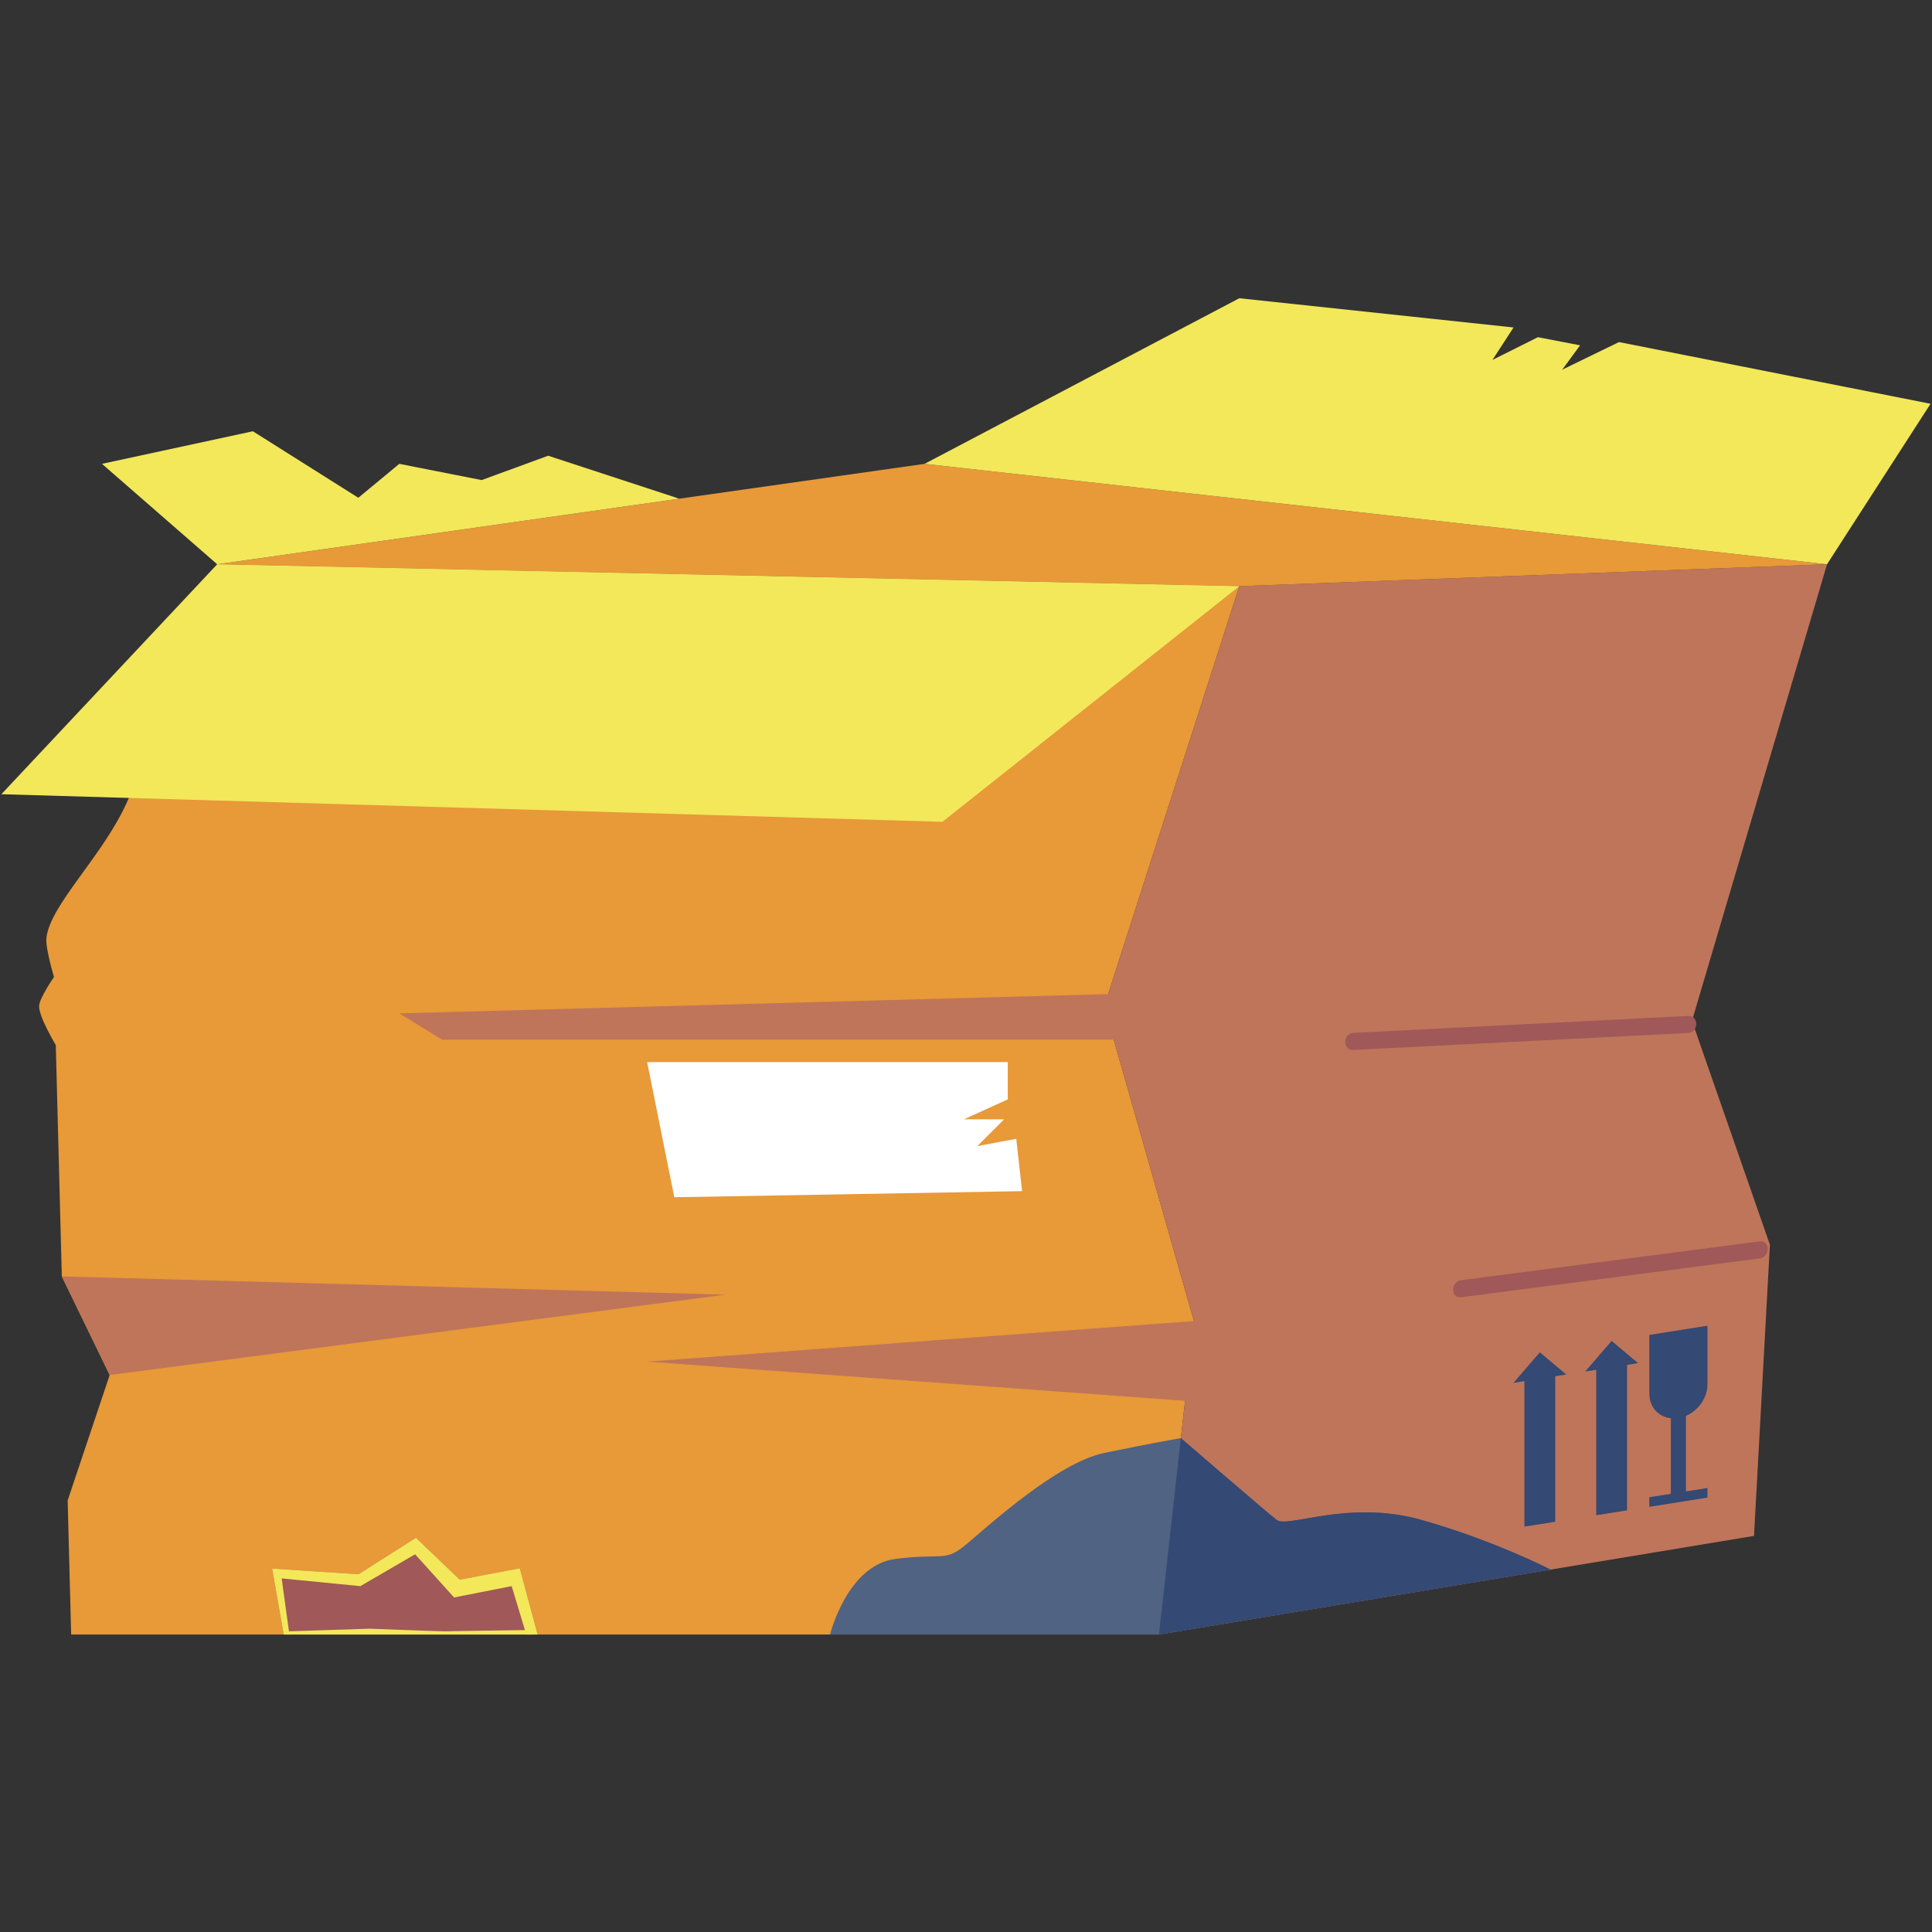 <?xml version="1.0" encoding="UTF-8"?> <svg xmlns="http://www.w3.org/2000/svg" xmlns:xlink="http://www.w3.org/1999/xlink" width="600" zoomAndPan="magnify" viewBox="0 0 450 450" height="600" preserveAspectRatio="xMidYMid meet" version="1.0"><rect x="0" y="0" width="450" height="450" fill="#333333" stroke="none"/><defs><clipPath id="769e5562f2"><path d="M 9 131.172 L 288.941 131.172 L 288.941 380.707 L 9 380.707 Z M 9 131.172 " clip-rule="nonzero"></path></clipPath><clipPath id="88565ef92a"><path d="M 257.098 131.172 L 425.922 131.172 L 425.922 380.707 L 257.098 380.707 Z M 257.098 131.172 " clip-rule="nonzero"></path></clipPath><clipPath id="47d1bf919a"><path d="M 215.145 69.469 L 449.66 69.469 L 449.66 131.68 L 215.145 131.68 Z M 215.145 69.469 " clip-rule="nonzero"></path></clipPath><clipPath id="f41ed08b67"><path d="M 63 358 L 125.676 358 L 125.676 380.707 L 63 380.707 Z M 63 358 " clip-rule="nonzero"></path></clipPath><clipPath id="78abc3e77c"><path d="M 66.535 379 L 124 379 L 124 380.707 L 66.535 380.707 Z M 66.535 379 " clip-rule="nonzero"></path></clipPath><clipPath id="ee21ef4e8a"><path d="M 193 334.492 L 361.223 334.492 L 361.223 380.707 L 193 380.707 Z M 193 334.492 " clip-rule="nonzero"></path></clipPath><clipPath id="ff6cf9ef77"><path d="M 269.734 334.492 L 361.223 334.492 L 361.223 380.707 L 269.734 380.707 Z M 269.734 334.492 " clip-rule="nonzero"></path></clipPath></defs><g clip-path="url(#769e5562f2)"><path fill="#e89938" d="M 50.586 131.43 C 50.586 131.43 41.32 161.023 29.516 186.973 C 23.754 199.645 11.734 210.66 10.809 218.453 C 10.535 220.758 12.578 227.57 12.578 227.57 C 12.578 227.57 9.176 232.434 9.109 234.336 C 9.02 236.805 12.992 243.418 12.992 243.418 L 14.398 297.297 L 25.547 320.27 L 15.758 349.496 L 16.574 380.707 L 269.953 380.707 L 278.086 307.695 L 257.199 234.375 L 288.66 136.535 L 50.586 131.43 " fill-opacity="1" fill-rule="nonzero"></path></g><g clip-path="url(#88565ef92a)"><path fill="#bf755a" d="M 269.953 380.707 L 408.543 357.738 L 412.246 289.922 L 394.09 237.777 L 425.551 131.43 L 288.66 136.535 L 257.199 234.375 L 278.086 307.695 L 269.953 380.707 " fill-opacity="1" fill-rule="nonzero"></path></g><path fill="#e89938" d="M 50.586 131.43 L 215.352 108.039 L 425.551 131.43 L 288.66 136.535 L 50.586 131.43 " fill-opacity="1" fill-rule="nonzero"></path><path fill="#f2e85a" d="M 50.586 131.43 L 0.32 184.988 L 219.512 191.418 L 288.66 136.535 L 50.586 131.43 " fill-opacity="1" fill-rule="nonzero"></path><g clip-path="url(#47d1bf919a)"><path fill="#f2e85a" d="M 215.352 108.039 L 288.66 69.465 L 352.535 76.273 L 347.621 83.836 L 358.207 78.539 L 368.031 80.434 L 363.871 86.105 L 377.098 79.676 L 449.66 94.047 L 425.551 131.43 L 215.352 108.039 " fill-opacity="1" fill-rule="nonzero"></path></g><path fill="#bf755a" d="M 258.109 231.547 L 93.004 236.035 L 102.926 242.145 L 259.41 242.145 L 258.109 231.547 " fill-opacity="1" fill-rule="nonzero"></path><path fill="#bf755a" d="M 14.398 297.297 L 168.965 301.551 L 25.547 320.27 Z M 14.398 297.297 " fill-opacity="1" fill-rule="nonzero"></path><path fill="#bf755a" d="M 278.086 307.695 L 150.73 317.148 L 285.645 326.98 Z M 278.086 307.695 " fill-opacity="1" fill-rule="nonzero"></path><g clip-path="url(#f41ed08b67)"><path fill="#a05858" d="M 66.078 380.707 L 63.387 365.348 L 83.508 366.68 L 96.879 358.176 L 107.082 367.938 L 121.062 365.277 L 125.223 380.707 L 66.078 380.707 " fill-opacity="1" fill-rule="nonzero"></path><path fill="#f2e85a" d="M 67.402 380.707 L 65.605 367.641 L 83.934 369.441 L 96.688 362.023 L 105.762 372.078 L 119.176 369.441 L 122.578 380.707 L 125.223 380.707 L 121.062 365.277 L 107.082 367.938 L 96.879 358.176 L 83.508 366.68 L 63.387 365.348 L 66.078 380.707 L 67.402 380.707 " fill-opacity="1" fill-rule="nonzero"></path></g><g clip-path="url(#78abc3e77c)"><path fill="#f2e85a" d="M 67.242 379.969 L 86.109 379.352 C 86.109 379.352 103.113 380.016 103.777 379.969 C 104.438 379.918 123.805 379.66 123.805 379.66 L 123.805 380.707 L 66.738 380.707 L 67.242 379.969 " fill-opacity="1" fill-rule="nonzero"></path></g><g clip-path="url(#ee21ef4e8a)"><path fill="#506382" d="M 193.34 380.707 C 193.34 380.707 197.309 364.508 208.645 363.094 C 219.984 361.676 219.984 363.941 225.086 359.688 C 230.188 355.434 246.23 340.688 257.199 338.418 C 268.168 336.148 275.047 334.961 275.047 334.961 C 275.047 334.961 294.809 352.031 297.359 354.016 C 299.91 356.004 314.082 349.195 331.09 354.016 C 348.098 358.836 361.172 365.59 361.172 365.59 L 269.953 380.707 L 193.34 380.707 " fill-opacity="1" fill-rule="nonzero"></path></g><g clip-path="url(#ff6cf9ef77)"><path fill="#344973" d="M 331.09 354.016 C 314.082 349.195 299.91 356.004 297.359 354.016 C 294.809 352.031 275.047 334.961 275.047 334.961 L 269.953 380.707 L 361.172 365.59 C 361.172 365.59 348.098 358.836 331.09 354.016 " fill-opacity="1" fill-rule="nonzero"></path></g><path fill="#a05858" d="M 393.176 236.633 C 367.199 237.949 341.223 239.266 315.246 240.582 C 312.707 240.707 312.691 244.68 315.246 244.551 C 341.223 243.234 367.199 241.918 393.176 240.602 C 395.719 240.473 395.734 236.504 393.176 236.633 " fill-opacity="1" fill-rule="nonzero"></path><path fill="#a05858" d="M 409.855 289.141 C 386.684 292.156 363.512 295.168 340.336 298.184 C 337.84 298.508 337.809 302.48 340.336 302.152 C 363.512 299.141 386.684 296.125 409.855 293.109 C 412.352 292.785 412.387 288.812 409.855 289.141 " fill-opacity="1" fill-rule="nonzero"></path><path fill="#f2e85a" d="M 50.586 131.43 L 23.754 108.039 L 58.898 100.449 L 83.461 115.941 L 93.004 108.039 L 112.184 111.82 L 127.68 106.148 L 158.207 116.152 L 50.586 131.43 " fill-opacity="1" fill-rule="nonzero"></path><path fill="#344973" d="M 364.816 320.152 L 358.656 314.973 L 352.492 322.109 L 355.062 321.699 L 355.062 355.582 L 362.246 354.445 L 362.246 320.559 L 364.816 320.152 " fill-opacity="1" fill-rule="nonzero"></path><path fill="#344973" d="M 381.543 317.5 L 375.379 312.324 L 369.219 319.453 L 371.789 319.047 L 371.789 352.93 L 378.973 351.789 L 378.973 317.91 L 381.543 317.5 " fill-opacity="1" fill-rule="nonzero"></path><path fill="#344973" d="M 397.699 322.465 L 397.699 308.781 L 384.16 310.93 L 384.16 324.613 C 384.16 327.738 386.289 330.023 389.172 330.34 L 389.172 347.938 L 384.16 348.73 L 384.16 350.969 L 389.172 350.176 L 392.691 349.613 L 397.699 348.82 L 397.699 346.586 L 392.691 347.379 L 392.691 329.785 C 395.574 328.551 397.699 325.594 397.699 322.465 " fill-opacity="1" fill-rule="nonzero"></path><path fill="#ffffff" d="M 150.73 247.379 L 157.059 278.859 L 238.066 277.441 L 236.703 265.25 L 227.637 266.949 L 233.871 260.711 L 224.52 260.711 L 234.723 256.07 L 234.723 247.379 L 150.73 247.379 " fill-opacity="1" fill-rule="nonzero"></path></svg> 